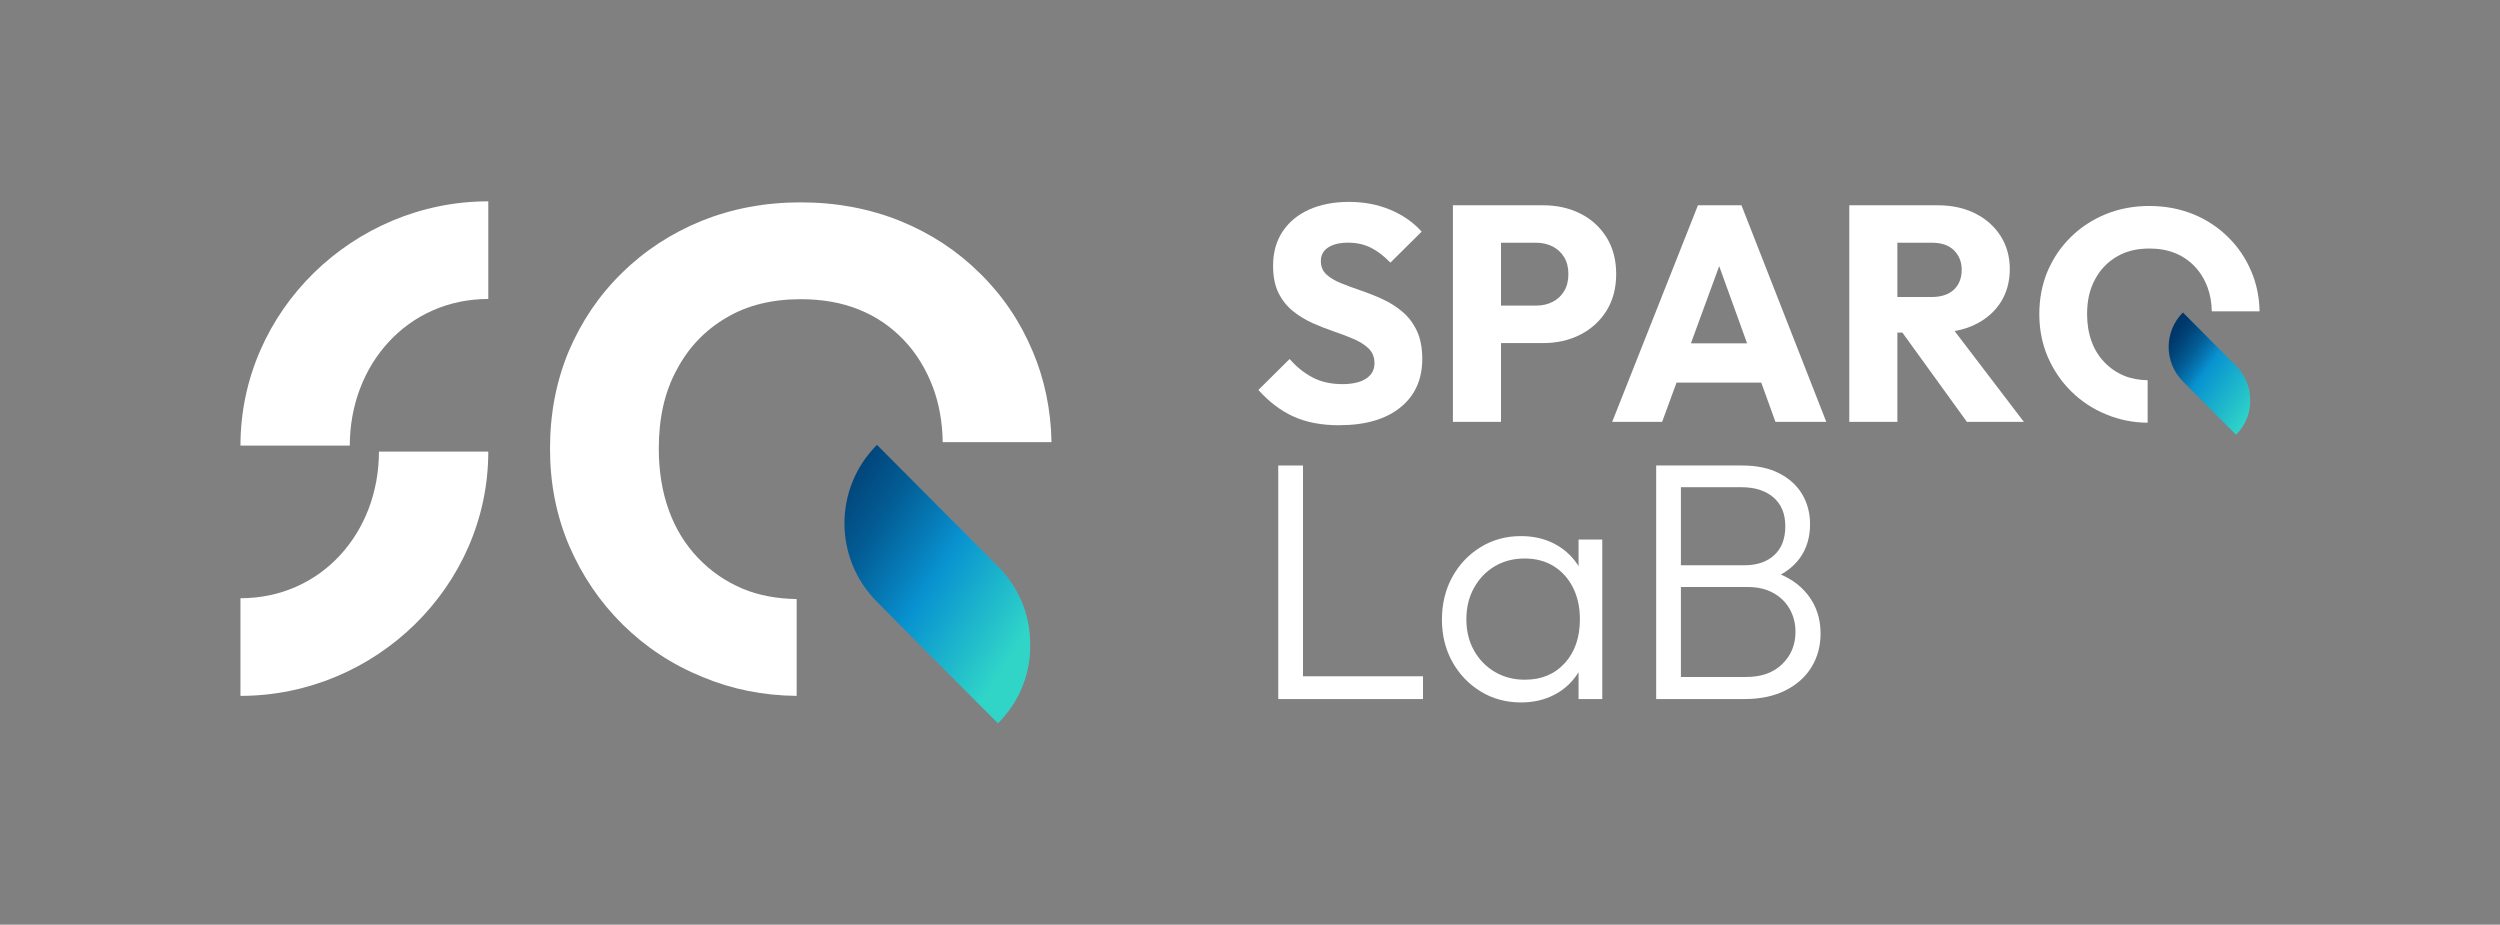 <svg width="146" height="54" viewBox="0 0 146 54" fill="none" xmlns="http://www.w3.org/2000/svg">
<rect x="0" y="0" width="146" height="54" fill="#808080" stroke="none"/>
<path d="M78.213 24.835C77.176 24.835 76.284 24.664 75.539 24.325C74.793 23.984 74.111 23.468 73.49 22.774L75.314 20.965C75.719 21.43 76.171 21.792 76.666 22.049C77.159 22.305 77.735 22.433 78.392 22.433C78.988 22.433 79.45 22.326 79.778 22.111C80.106 21.896 80.27 21.598 80.27 21.215C80.27 20.869 80.162 20.589 79.948 20.373C79.734 20.159 79.45 19.974 79.098 19.817C78.746 19.662 78.358 19.514 77.935 19.369C77.511 19.226 77.092 19.062 76.673 18.877C76.256 18.692 75.872 18.458 75.52 18.178C75.169 17.897 74.885 17.545 74.67 17.12C74.457 16.697 74.348 16.161 74.348 15.517C74.348 14.741 74.536 14.073 74.911 13.511C75.288 12.95 75.809 12.523 76.476 12.229C77.144 11.936 77.914 11.79 78.784 11.79C79.654 11.79 80.474 11.946 81.208 12.257C81.942 12.567 82.546 12.991 83.024 13.528L81.199 15.338C80.817 14.944 80.433 14.65 80.046 14.46C79.659 14.268 79.22 14.172 78.731 14.172C78.242 14.172 77.854 14.264 77.568 14.45C77.281 14.635 77.138 14.901 77.138 15.247C77.138 15.569 77.246 15.829 77.46 16.026C77.674 16.223 77.958 16.393 78.31 16.536C78.661 16.679 79.05 16.823 79.472 16.966C79.896 17.11 80.317 17.276 80.734 17.468C81.152 17.659 81.537 17.901 81.888 18.194C82.24 18.487 82.523 18.857 82.738 19.305C82.952 19.753 83.06 20.306 83.06 20.962C83.06 22.169 82.63 23.115 81.771 23.803C80.914 24.49 79.726 24.832 78.212 24.832L78.213 24.835Z" fill="white"/>
<path d="M84.85 24.637V11.987H87.659V24.637H84.85ZM86.997 20.033V17.847H89.716C90.062 17.847 90.378 17.776 90.665 17.633C90.95 17.489 91.177 17.281 91.344 17.006C91.51 16.732 91.594 16.396 91.594 16.003C91.594 15.609 91.511 15.292 91.344 15.017C91.177 14.742 90.95 14.534 90.665 14.39C90.378 14.247 90.062 14.176 89.716 14.176H86.997V11.989H90.127C90.926 11.989 91.648 12.15 92.292 12.473C92.936 12.796 93.445 13.258 93.821 13.862C94.197 14.465 94.385 15.179 94.385 16.003C94.385 16.826 94.197 17.541 93.821 18.144C93.445 18.747 92.936 19.214 92.292 19.542C91.648 19.872 90.926 20.036 90.127 20.036H86.997V20.033Z" fill="white"/>
<path d="M94.152 24.637L99.161 11.987H101.701L106.656 24.637H103.686L99.894 14.138H100.915L97.069 24.637H94.152ZM96.997 22.344V20.05H103.883V22.344H96.997Z" fill="white"/>
<path d="M107.998 24.637V11.987H110.807V24.637H107.998ZM110.144 19.424V17.345H112.81C113.37 17.345 113.803 17.201 114.107 16.915C114.411 16.629 114.563 16.241 114.563 15.75C114.563 15.296 114.413 14.921 114.115 14.622C113.818 14.324 113.388 14.175 112.827 14.175H110.144V11.988H113.149C113.984 11.988 114.717 12.147 115.349 12.463C115.981 12.78 116.476 13.219 116.835 13.781C117.192 14.342 117.372 14.987 117.372 15.716C117.372 16.444 117.192 17.105 116.835 17.66C116.477 18.215 115.976 18.649 115.333 18.959C114.689 19.27 113.932 19.425 113.061 19.425H110.145L110.144 19.424ZM114.867 24.637L110.931 19.191L113.508 18.491L118.194 24.637H114.867Z" fill="white"/>
<path d="M74.65 40.825V27.185H76.095V40.825H74.65ZM75.601 40.825V39.495H83.103V40.825H75.601Z" fill="white"/>
<path d="M88.842 41.023C87.959 41.023 87.166 40.809 86.467 40.379C85.767 39.95 85.216 39.371 84.813 38.644C84.41 37.918 84.209 37.098 84.209 36.185C84.209 35.273 84.41 34.431 84.813 33.698C85.216 32.964 85.766 32.383 86.467 31.953C87.165 31.523 87.951 31.308 88.822 31.308C89.535 31.308 90.171 31.451 90.733 31.734C91.294 32.018 91.749 32.415 92.098 32.924C92.448 33.433 92.663 34.025 92.741 34.698V37.612C92.663 38.286 92.448 38.881 92.098 39.396C91.749 39.911 91.294 40.312 90.733 40.595C90.171 40.879 89.542 41.021 88.842 41.021V41.023ZM89.06 39.695C90.023 39.695 90.798 39.37 91.385 38.724C91.973 38.077 92.266 37.224 92.266 36.165C92.266 35.466 92.132 34.847 91.861 34.312C91.59 33.776 91.215 33.361 90.733 33.062C90.251 32.765 89.687 32.616 89.04 32.616C88.394 32.616 87.797 32.768 87.289 33.072C86.78 33.376 86.378 33.796 86.082 34.332C85.784 34.867 85.636 35.479 85.636 36.165C85.636 36.852 85.784 37.461 86.082 37.99C86.378 38.519 86.784 38.935 87.298 39.239C87.813 39.543 88.4 39.696 89.06 39.696V39.695ZM92.188 40.825V38.327L92.465 36.027L92.188 33.786V31.507H93.573V40.825H92.188Z" fill="white"/>
<path d="M96.721 40.825V27.185H98.165V40.825H96.721ZM97.65 40.825V39.536H101.966C102.862 39.536 103.569 39.286 104.083 38.782C104.598 38.28 104.856 37.653 104.856 36.899C104.856 36.41 104.743 35.967 104.519 35.57C104.295 35.174 103.975 34.859 103.559 34.629C103.144 34.397 102.652 34.282 102.084 34.282H97.65V33.012H101.867C102.606 33.012 103.189 32.814 103.618 32.418C104.048 32.021 104.262 31.459 104.262 30.733C104.262 30.007 104.031 29.445 103.569 29.048C103.107 28.651 102.486 28.454 101.708 28.454H97.65V27.185H101.748C102.592 27.185 103.312 27.336 103.905 27.641C104.498 27.945 104.946 28.355 105.251 28.87C105.554 29.385 105.707 29.967 105.707 30.614C105.707 31.382 105.509 32.039 105.114 32.588C104.717 33.136 104.136 33.557 103.372 33.847L103.51 33.372C104.394 33.649 105.084 34.104 105.578 34.739C106.073 35.374 106.321 36.126 106.321 36.999C106.321 37.726 106.145 38.377 105.797 38.951C105.447 39.526 104.94 39.982 104.272 40.319C103.606 40.656 102.805 40.825 101.868 40.825H97.651H97.65Z" fill="white"/>
<path d="M20.428 26.023C20.428 21.294 23.794 17.46 28.516 17.46V11.758C20.649 11.758 14.043 18.144 14.043 26.022H20.428V26.023Z" fill="white"/>
<path d="M22.13 26.374C22.13 31.103 18.765 34.937 14.043 34.937V40.639C21.909 40.639 28.516 34.253 28.516 26.375H22.13V26.374Z" fill="white"/>
<path d="M60.31 20.521C59.585 18.784 58.541 17.241 57.214 15.948C55.886 14.636 54.347 13.627 52.559 12.899C50.79 12.19 48.861 11.818 46.755 11.818C44.649 11.818 42.738 12.191 40.969 12.899C39.199 13.627 37.642 14.636 36.315 15.948C34.988 17.241 33.962 18.766 33.218 20.503C32.493 22.24 32.121 24.137 32.121 26.193C32.121 28.25 32.493 30.111 33.236 31.866C33.996 33.621 35.023 35.145 36.368 36.474C37.695 37.786 39.252 38.815 41.04 39.541C42.739 40.25 44.56 40.621 46.525 40.639V34.985C45.375 34.968 44.313 34.773 43.375 34.382C42.367 33.957 41.499 33.355 40.756 32.574C40.014 31.795 39.447 30.873 39.057 29.792C38.668 28.711 38.473 27.523 38.473 26.193C38.473 24.438 38.809 22.896 39.517 21.603C40.206 20.291 41.18 19.28 42.419 18.554C43.64 17.827 45.091 17.473 46.755 17.473C48.011 17.473 49.144 17.668 50.153 18.076C51.179 18.484 52.047 19.086 52.79 19.867C53.515 20.628 54.081 21.551 54.489 22.631C54.843 23.588 55.038 24.652 55.055 25.822H61.408C61.373 23.925 61.001 22.152 60.312 20.522L60.31 20.521Z" fill="white"/>
<path d="M131.476 15.852C131.158 15.089 130.699 14.412 130.116 13.843C129.533 13.267 128.857 12.823 128.072 12.504C127.295 12.192 126.448 12.029 125.523 12.029C124.598 12.029 123.759 12.192 122.982 12.504C122.205 12.823 121.521 13.267 120.937 13.843C120.354 14.412 119.904 15.08 119.577 15.844C119.258 16.607 119.096 17.44 119.096 18.343C119.096 19.245 119.258 20.063 119.585 20.834C119.919 21.604 120.37 22.274 120.961 22.858C121.544 23.434 122.228 23.886 123.013 24.205C123.759 24.516 124.559 24.679 125.422 24.687V22.204C124.917 22.196 124.45 22.111 124.039 21.939C123.596 21.752 123.215 21.488 122.889 21.145C122.562 20.803 122.313 20.398 122.143 19.924C121.972 19.449 121.886 18.927 121.886 18.344C121.886 17.573 122.033 16.896 122.344 16.327C122.647 15.751 123.075 15.307 123.619 14.988C124.155 14.669 124.792 14.514 125.524 14.514C126.076 14.514 126.573 14.599 127.016 14.779C127.466 14.957 127.847 15.222 128.174 15.565C128.492 15.899 128.742 16.304 128.92 16.779C129.075 17.199 129.161 17.666 129.169 18.18H131.959C131.944 17.347 131.781 16.568 131.478 15.852H131.476Z" fill="white"/>
<path d="M60.159 37.492C60.23 39.211 59.593 40.931 58.283 42.242L53.54 37.492L51.215 35.144C48.684 32.61 48.684 28.515 51.215 25.98L58.283 33.079C59.505 34.301 60.141 35.897 60.159 37.492Z" fill="url(#paint0_linear_933_404)"/>
<path d="M131.41 23.304C131.441 24.059 131.161 24.814 130.586 25.39L128.503 23.304L127.482 22.273C126.371 21.16 126.371 19.362 127.482 18.249L130.586 21.366C131.123 21.903 131.402 22.604 131.41 23.304Z" fill="url(#paint1_linear_933_404)"/>
<defs>
<linearGradient id="paint0_linear_933_404" x1="59.71" y1="37.299" x2="44.574" y2="27.605" gradientUnits="userSpaceOnUse">
<stop stop-color="#30D5C8"/>
<stop offset="0.35" stop-color="#0892D0"/>
<stop offset="0.45" stop-color="#067BB7"/>
<stop offset="0.6" stop-color="#035C94"/>
<stop offset="0.75" stop-color="#01457A"/>
<stop offset="0.89" stop-color="#00376B"/>
<stop offset="1" stop-color="#003366"/>
</linearGradient>
<linearGradient id="paint1_linear_933_404" x1="132.592" y1="24.386" x2="126.143" y2="19.75" gradientUnits="userSpaceOnUse">
<stop offset="0.12" stop-color="#30D5C8"/>
<stop offset="0.59" stop-color="#0892D0"/>
<stop offset="0.65" stop-color="#067BB7"/>
<stop offset="0.75" stop-color="#035C94"/>
<stop offset="0.85" stop-color="#01457A"/>
<stop offset="0.93" stop-color="#00376B"/>
<stop offset="1" stop-color="#003366"/>
</linearGradient>
</defs>
</svg>
